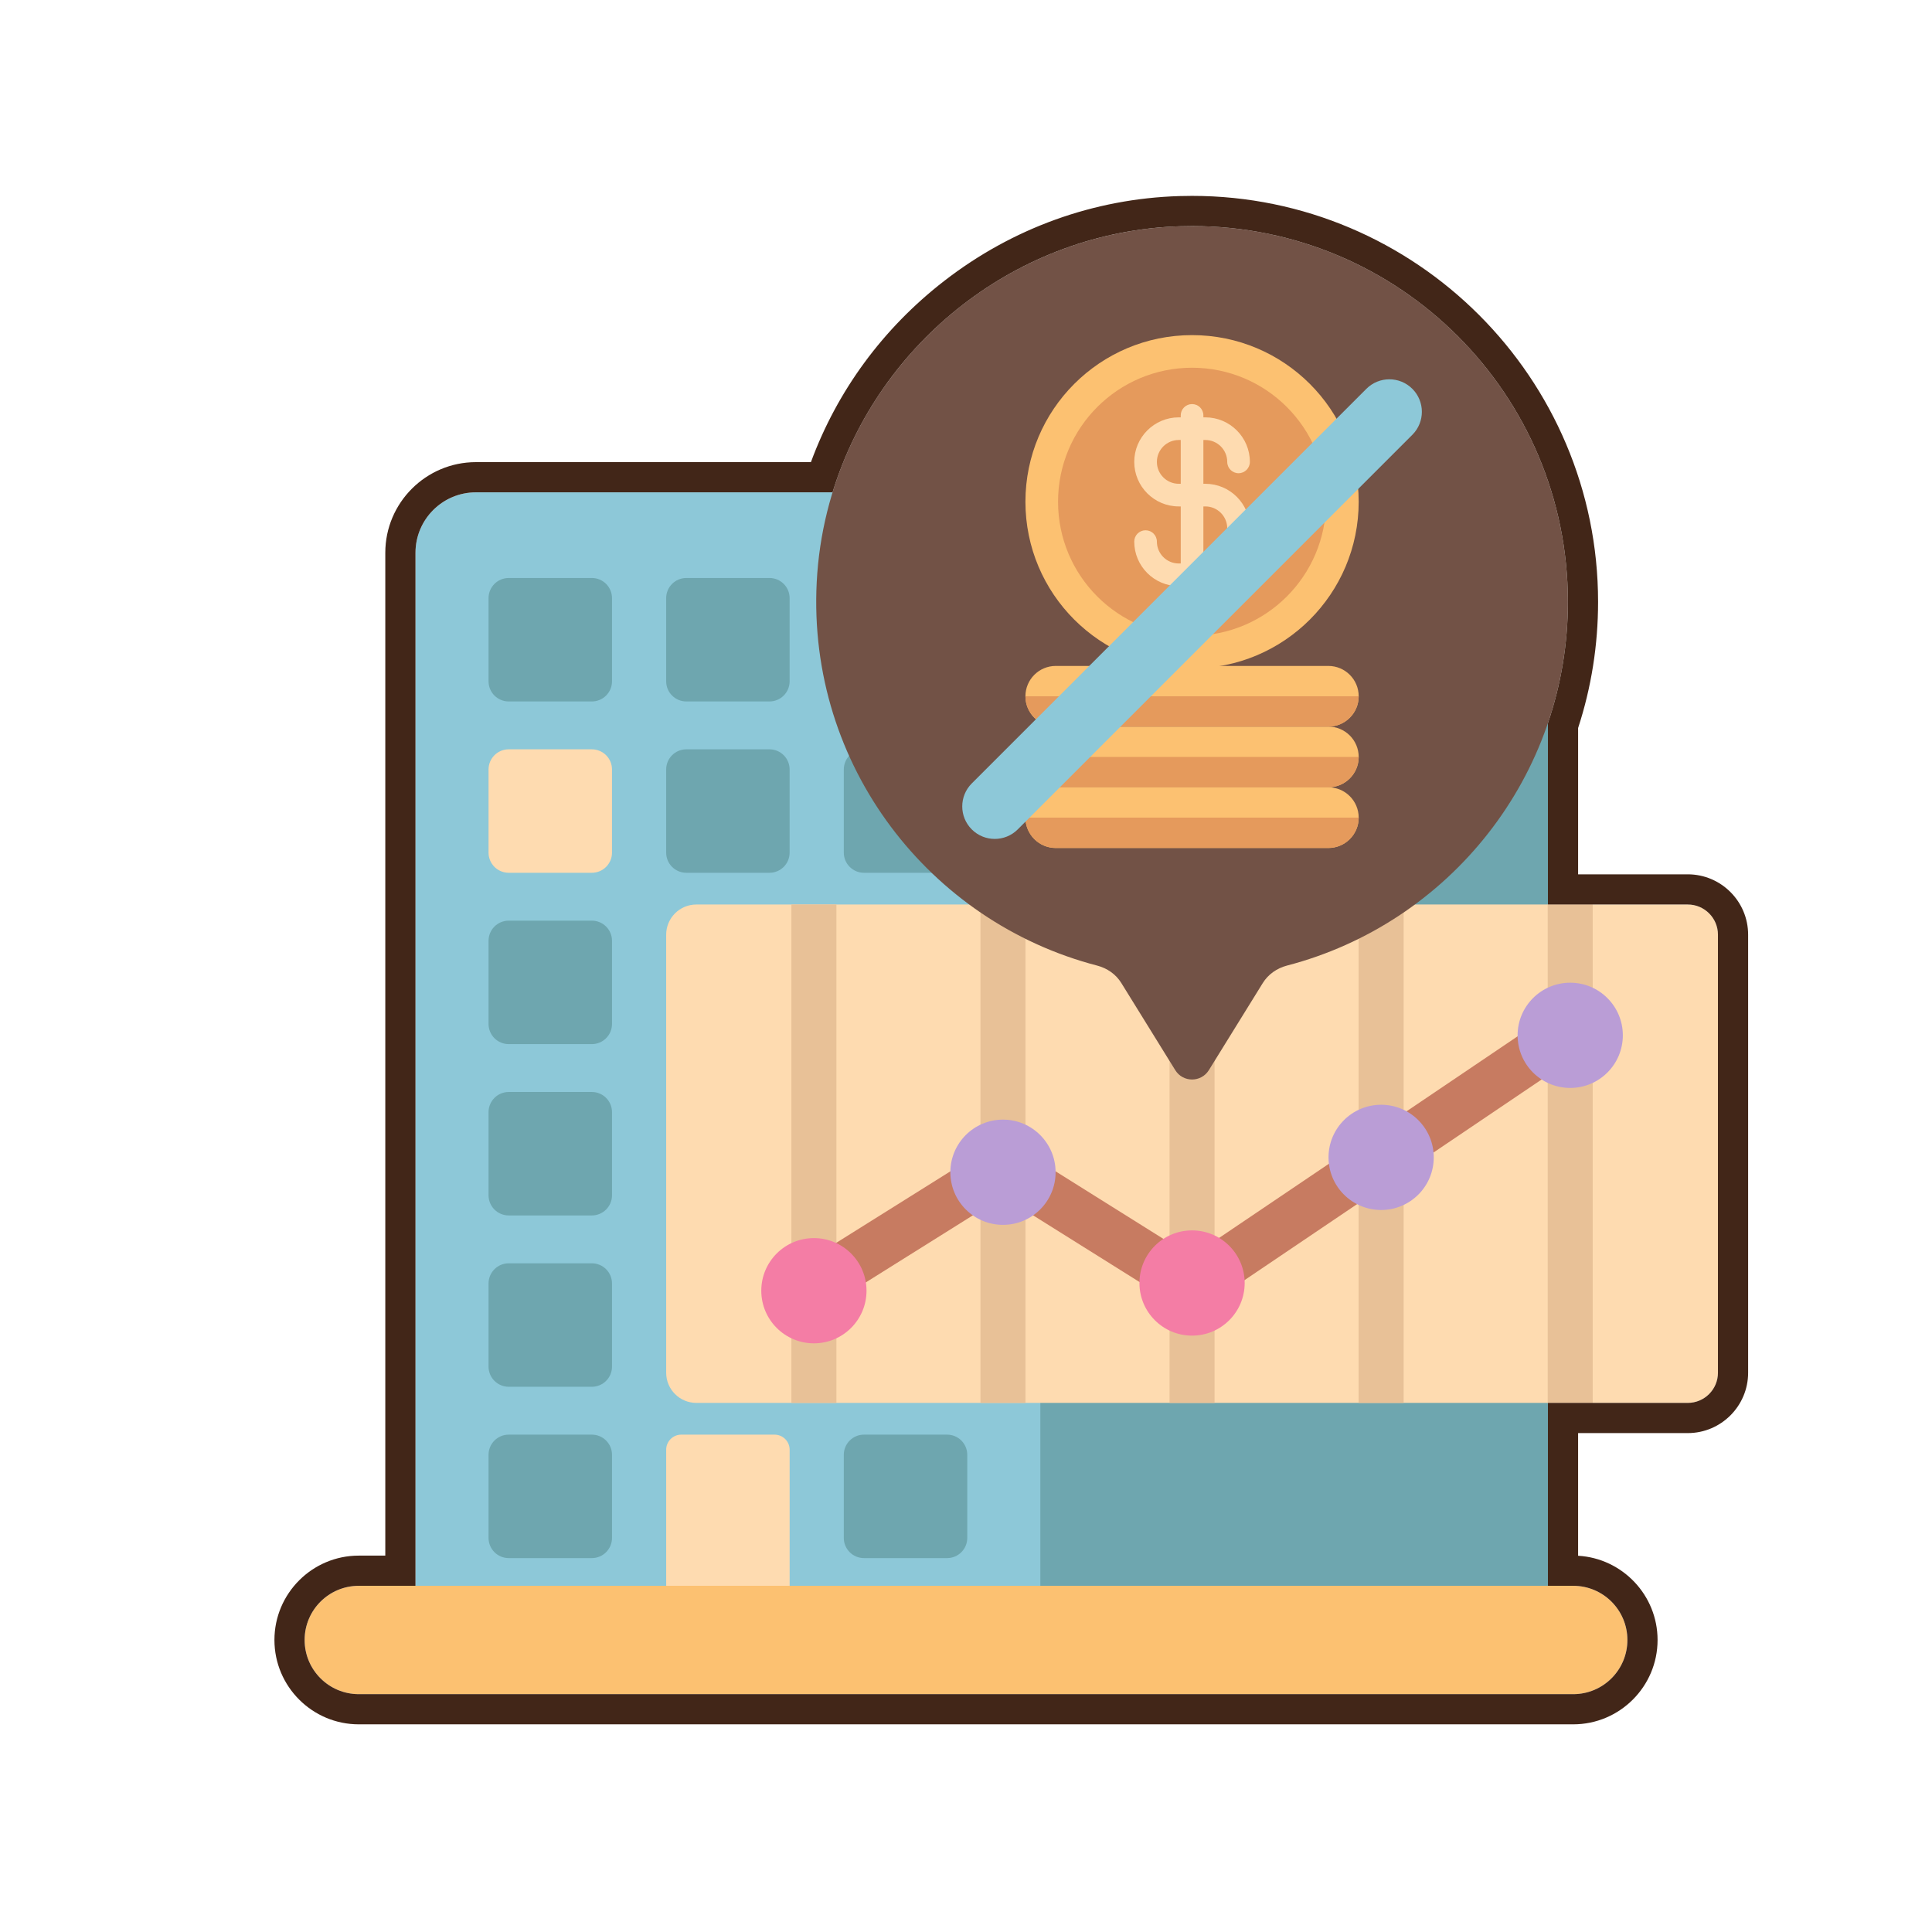 <svg id="Layer_1" enable-background="new 0 0 256 256" height="512" viewBox="0 0 256 256" width="512" xmlns="http://www.w3.org/2000/svg"><g><g><g><path d="m130.324 65.236c-4.425 0-8.012 3.587-8.012 8.012v136.88h82.796v-136.88c0-4.425-3.587-8.012-8.012-8.012z" fill="#6ea6af"/></g><g><path d="m63.066 65.236c-4.425 0-8.012 3.587-8.012 8.012v136.88h82.795v-136.88c0-4.425-3.587-8.012-8.012-8.012z" fill="#8dc8d8"/></g><g><path d="m47.542 210.128c-3.964 0-7.178 3.214-7.178 7.178s3.214 7.178 7.178 7.178h160.917c3.964 0 7.178-3.213 7.178-7.178s-3.214-7.178-7.178-7.178z" fill="#fcc171"/></g><g><g><path d="m67.406 76.587c-1.475 0-2.671 1.196-2.671 2.671v11.017c0 1.475 1.196 2.671 2.671 2.671h11.017c1.475 0 2.671-1.196 2.671-2.671v-11.018c0-1.475-1.196-2.671-2.671-2.671h-11.017z" fill="#6ea6af"/></g><g><path d="m90.942 76.587c-1.475 0-2.671 1.196-2.671 2.671v11.017c0 1.475 1.196 2.671 2.671 2.671h11.017c1.475 0 2.671-1.196 2.671-2.671v-11.018c0-1.475-1.196-2.671-2.671-2.671h-11.017z" fill="#6ea6af"/></g></g><g><g><path d="m67.406 99.289c-1.475 0-2.671 1.196-2.671 2.671v11.017c0 1.475 1.196 2.671 2.671 2.671h11.017c1.475 0 2.671-1.196 2.671-2.671v-11.017c0-1.475-1.196-2.671-2.671-2.671z" fill="#fedbb0"/></g><g><path d="m90.942 99.289c-1.475 0-2.671 1.196-2.671 2.671v11.017c0 1.475 1.196 2.671 2.671 2.671h11.017c1.475 0 2.671-1.196 2.671-2.671v-11.017c0-1.475-1.196-2.671-2.671-2.671z" fill="#6ea6af"/></g><g><path d="m114.479 99.289c-1.475 0-2.671 1.196-2.671 2.671v11.017c0 1.475 1.196 2.671 2.671 2.671h11.017c1.475 0 2.671-1.196 2.671-2.671v-11.017c0-1.475-1.196-2.671-2.671-2.671z" fill="#6ea6af"/></g></g><g><g><path d="m67.406 121.991c-1.475 0-2.671 1.196-2.671 2.671v11.017c0 1.475 1.196 2.671 2.671 2.671h11.017c1.475 0 2.671-1.196 2.671-2.671v-11.017c0-1.475-1.196-2.671-2.671-2.671z" fill="#6ea6af"/></g><g><path d="m114.479 121.991c-1.475 0-2.671 1.196-2.671 2.671v11.017c0 1.475 1.196 2.671 2.671 2.671h11.017c1.475 0 2.671-1.196 2.671-2.671v-11.017c0-1.475-1.196-2.671-2.671-2.671z" fill="#6ea6af"/></g></g><g><g><path d="m67.406 144.693c-1.475 0-2.671 1.196-2.671 2.671v11.017c0 1.475 1.196 2.671 2.671 2.671h11.017c1.475 0 2.671-1.196 2.671-2.671v-11.017c0-1.475-1.196-2.671-2.671-2.671z" fill="#6ea6af"/></g><g><path d="m90.942 144.693c-1.475 0-2.671 1.196-2.671 2.671v11.017c0 1.475 1.196 2.671 2.671 2.671h11.017c1.475 0 2.671-1.196 2.671-2.671v-11.017c0-1.475-1.196-2.671-2.671-2.671z" fill="#6ea6af"/></g></g><g><g><path d="m67.406 167.395c-1.475 0-2.671 1.196-2.671 2.671v11.017c0 1.475 1.196 2.671 2.671 2.671h11.017c1.475 0 2.671-1.196 2.671-2.671v-11.017c0-1.475-1.196-2.671-2.671-2.671z" fill="#6ea6af"/></g><g><path d="m90.942 167.395c-1.475 0-2.671 1.196-2.671 2.671v11.017c0 1.475 1.196 2.671 2.671 2.671h11.017c1.475 0 2.671-1.196 2.671-2.671v-11.017c0-1.475-1.196-2.671-2.671-2.671z" fill="#6ea6af"/></g><g><path d="m114.479 167.395c-1.475 0-2.671 1.196-2.671 2.671v11.017c0 1.475 1.196 2.671 2.671 2.671h11.017c1.475 0 2.671-1.196 2.671-2.671v-11.017c0-1.475-1.196-2.671-2.671-2.671z" fill="#6ea6af"/></g></g><g><g><path d="m67.406 190.097c-1.475 0-2.671 1.196-2.671 2.671v11.017c0 1.475 1.196 2.671 2.671 2.671h11.017c1.475 0 2.671-1.196 2.671-2.671v-11.017c0-1.475-1.196-2.671-2.671-2.671z" fill="#6ea6af"/></g><g><path d="m114.479 190.097c-1.475 0-2.671 1.196-2.671 2.671v11.017c0 1.475 1.196 2.671 2.671 2.671h11.017c1.475 0 2.671-1.196 2.671-2.671v-11.017c0-1.475-1.196-2.671-2.671-2.671z" fill="#6ea6af"/></g></g><g><path d="m90.272 190.097c-1.105 0-2 .896-2 2v18.031h16.359v-18.031c0-1.104-.895-2-2-2z" fill="#fedbb0"/></g></g><g><g><g><g><path d="m92.271 119.852c-2.209 0-4 1.791-4 4v58.04c0 2.209 1.791 4 4 4h131.365c2.209 0 4-1.791 4-4v-58.04c0-2.209-1.791-4-4-4z" fill="#fedbb0"/></g></g><g><g><g><path d="m104.864 119.852h5.965v66.04h-5.965z" fill="#e8c197"/></g></g><g><g><path d="m129.918 119.852h5.965v66.04h-5.965z" fill="#e8c197"/></g></g><g><g><path d="m154.971 119.852h5.965v66.04h-5.965z" fill="#e8c197"/></g></g><g><g><path d="m180.025 119.852h5.965v66.04h-5.965z" fill="#e8c197"/></g></g><g><g><path d="m205.079 119.852h5.964v66.04h-5.964z" fill="#e8c197"/></g></g></g></g><g><g><g><path d="m206.236 133.842-48.349 32.654-23.255-14.571c-1.06-.664-2.404-.664-3.464 0l-25.054 15.698c-1.526.956-1.988 2.969-1.032 4.496.619.988 1.681 1.53 2.767 1.53.592 0 1.19-.161 1.729-.498l23.322-14.612 23.322 14.612c1.094.687 2.489.661 3.557-.061l50.108-33.842c1.493-1.008 1.886-3.035.877-4.528-1.007-1.495-3.037-1.886-4.528-.878z" fill="#c77b61"/></g></g><g><g><g><path d="m100.874 171.026c0 3.851 3.122 6.972 6.972 6.972s6.972-3.122 6.972-6.972-3.122-6.972-6.972-6.972c-3.851 0-6.972 3.121-6.972 6.972z" fill="#f47da5"/></g></g><g><g><path d="m125.928 155.328c0 3.851 3.122 6.972 6.972 6.972 3.851 0 6.972-3.121 6.972-6.972s-3.121-6.972-6.972-6.972-6.972 3.122-6.972 6.972z" fill="#ba9dd6"/></g></g><g><g><path d="m150.982 170.006c0 3.851 3.121 6.972 6.972 6.972s6.972-3.122 6.972-6.972-3.121-6.972-6.972-6.972-6.972 3.122-6.972 6.972z" fill="#f47da5"/></g></g><g><g><path d="m176.036 153.358c0 3.851 3.121 6.972 6.972 6.972s6.972-3.122 6.972-6.972-3.122-6.972-6.972-6.972-6.972 3.121-6.972 6.972z" fill="#ba9dd6"/></g></g><g><g><path d="m201.09 137.185c0 3.851 3.121 6.972 6.972 6.972s6.972-3.122 6.972-6.972-3.122-6.972-6.972-6.972-6.972 3.121-6.972 6.972z" fill="#ba9dd6"/></g></g></g></g></g><g><g><g><path d="m156.402 29.979c-25.714.781-46.879 21.489-48.183 47.181-1.233 24.292 14.953 45.01 37.166 50.787 1.32.343 2.475 1.143 3.193 2.302l7.149 11.549c1.024 1.655 3.431 1.655 4.455 0l7.139-11.534c.724-1.169 1.888-1.975 3.219-2.322 21.409-5.576 37.215-25.031 37.215-48.187-.001-28.018-23.141-50.633-51.353-49.776z" fill="#725246"/></g></g></g><g><g><g><g><g><path d="m135.874 66.484c0 12.194 9.885 22.08 22.08 22.08 12.194 0 22.079-9.885 22.079-22.08 0-12.194-9.885-22.079-22.079-22.079s-22.08 9.885-22.08 22.079z" fill="#fcc171"/></g></g></g><g><g><g><circle cx="157.954" cy="66.484" fill="#e59a5c" r="17.757"/></g></g></g><g><g><path d="m156.193 58.302h3.521c1.6 0 2.901 1.301 2.901 2.901 0 .829.672 1.5 1.5 1.5s1.5-.671 1.5-1.5c0-3.254-2.647-5.901-5.901-5.901h-3.521c-3.254 0-5.9 2.647-5.9 5.901s2.646 5.901 5.9 5.901h3.521c1.6 0 2.901 1.301 2.901 2.9v1.761c0 1.599-1.302 2.9-2.901 2.9h-3.521c-1.6 0-2.9-1.301-2.9-2.9 0-.829-.672-1.5-1.5-1.5s-1.5.671-1.5 1.5c0 3.253 2.646 5.9 5.9 5.9h3.521c3.254 0 5.901-2.647 5.901-5.9v-1.761c0-3.253-2.647-5.9-5.901-5.9h-3.521c-1.6 0-2.9-1.301-2.9-2.901s1.301-2.901 2.9-2.901z" fill="#fedbb0"/></g><g><path d="m156.454 55.042v22.884c0 .829.672 1.5 1.5 1.5s1.5-.671 1.5-1.5v-22.884c0-.829-.672-1.5-1.5-1.5s-1.5.671-1.5 1.5z" fill="#fedbb0"/></g></g></g><g><g><path d="m139.895 104.321c-2.22 0-4.021 1.8-4.021 4.021s1.8 4.021 4.021 4.021h36.118c2.22 0 4.021-1.8 4.021-4.021s-1.8-4.021-4.021-4.021z" fill="#fcc171"/></g></g><g><path d="m139.895 112.362h36.118c2.22 0 4.021-1.8 4.021-4.021h-44.159c-.001 2.221 1.799 4.021 4.02 4.021z" fill="#e59a5c"/></g><g><g><path d="m139.895 96.28c-2.22 0-4.021 1.8-4.021 4.021s1.8 4.021 4.021 4.021h36.118c2.22 0 4.021-1.8 4.021-4.021s-1.8-4.021-4.021-4.021z" fill="#fcc171"/></g></g><g><path d="m139.895 104.321h36.118c2.22 0 4.021-1.8 4.021-4.021h-44.159c-.001 2.221 1.799 4.021 4.02 4.021z" fill="#e59a5c"/></g><g><g><path d="m139.895 88.239c-2.22 0-4.021 1.8-4.021 4.021s1.8 4.021 4.021 4.021h36.118c2.22 0 4.021-1.8 4.021-4.021s-1.8-4.021-4.021-4.021z" fill="#fcc171"/></g></g><g><path d="m139.895 96.28h36.118c2.22 0 4.021-1.8 4.021-4.021h-44.159c-.001 2.22 1.799 4.021 4.02 4.021z" fill="#e59a5c"/></g></g><g><path d="m181.052 51.521-52.288 52.288c-1.682 1.682-1.682 4.409 0 6.091 1.682 1.682 4.409 1.682 6.091 0l52.288-52.288c1.682-1.682 1.682-4.409 0-6.091-1.682-1.681-4.409-1.681-6.091 0z" fill="#8dc8d8"/></g><g><path d="m223.636 189.892c4.411 0 8-3.589 8-8v-58.04c0-4.411-3.589-8-8-8h-14.529v-19.387c1.757-5.38 2.647-10.998 2.647-16.709 0-29.664-24.135-53.799-53.8-53.801v4c27.503.002 49.801 22.298 49.801 49.801 0 5.62-.931 11.021-2.647 16.06v24.036h18.529c2.209 0 4 1.791 4 4v58.04c0 2.209-1.791 4-4 4h-18.529v24.236h3.352c3.964 0 7.178 3.214 7.178 7.178s-3.214 7.178-7.178 7.178h-160.918c-3.964 0-7.178-3.213-7.178-7.178s3.214-7.178 7.178-7.178h7.512v-136.88c0-4.425 3.587-8.012 8.012-8.012h47.254c6.116-19.902 24.496-34.6 46.082-35.257.52-.016 1.035-.024 1.552-.024v-4c-.557 0-1.113.009-1.673.025-11.342.345-22.121 4.234-31.171 11.248-8.107 6.282-14.168 14.536-17.659 24.007h-44.385c-6.624 0-12.012 5.389-12.012 12.012v132.88h-3.512c-6.164 0-11.178 5.014-11.178 11.178 0 6.163 5.014 11.178 11.178 11.178h160.917c6.164 0 11.178-5.014 11.178-11.178 0-5.946-4.667-10.822-10.53-11.159v-16.254z" fill="#422618"/></g></g></svg>